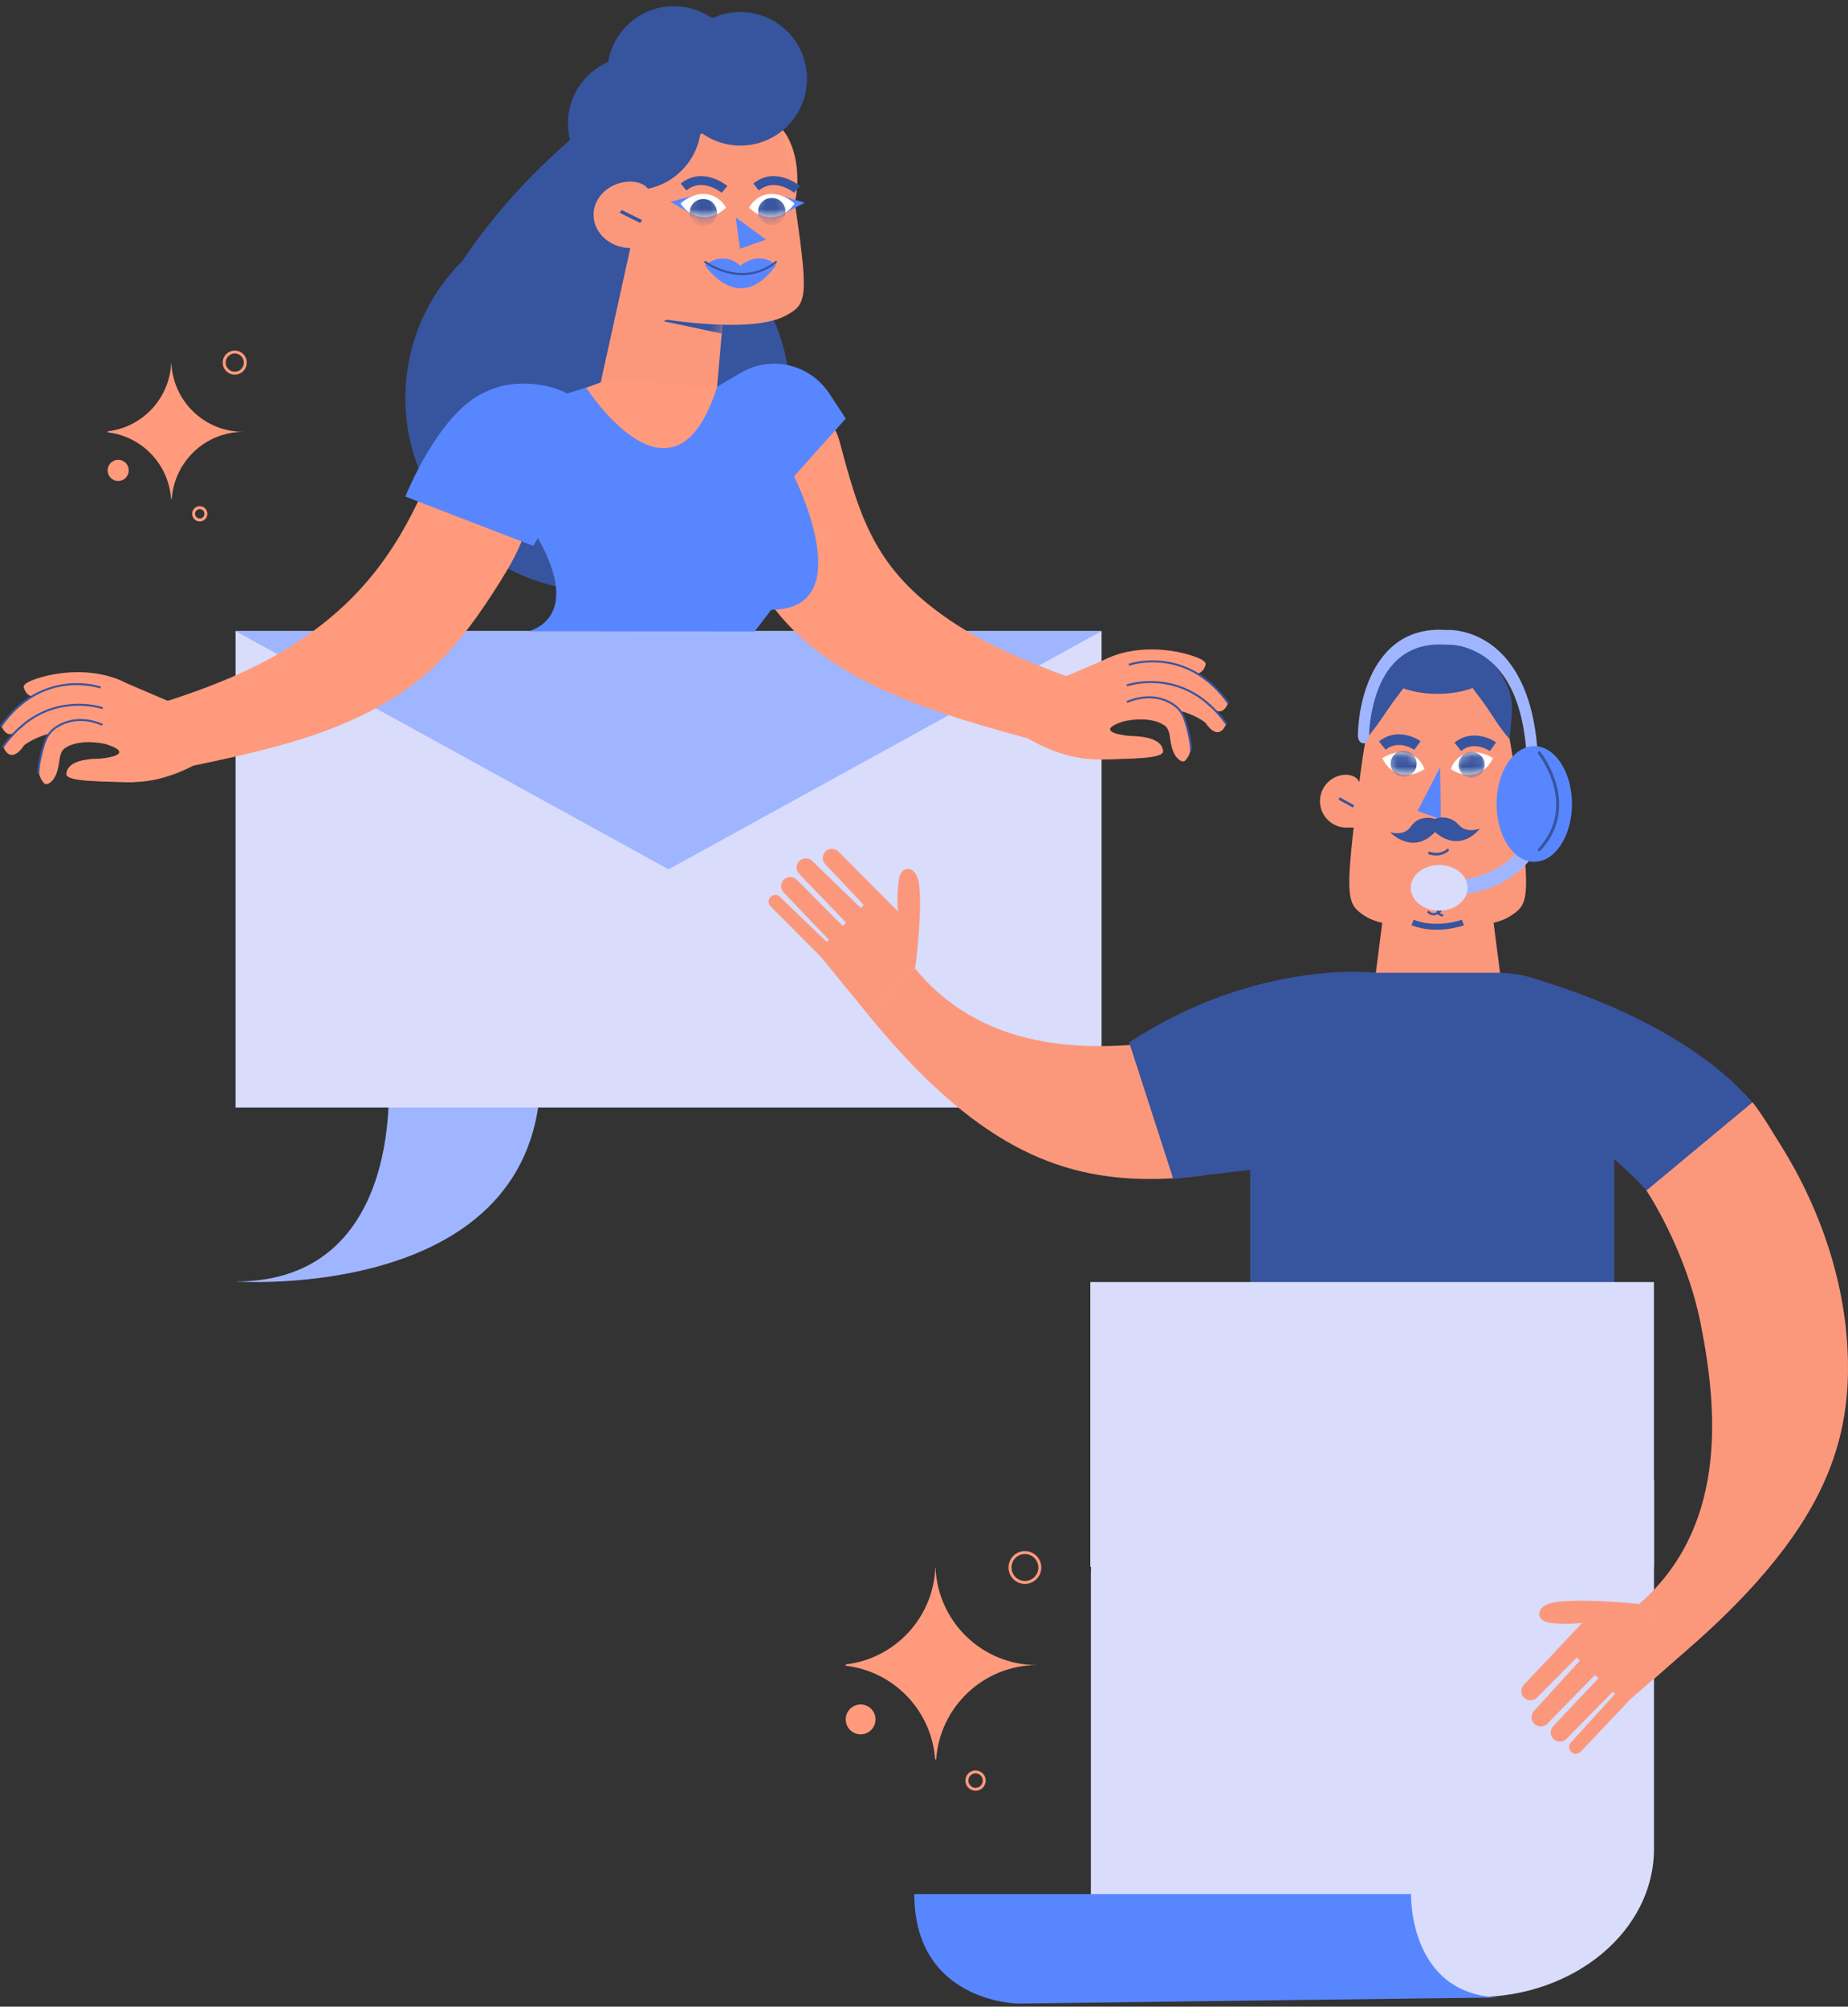 <svg width="199" height="216" viewBox="0 0 199 216" fill="none" xmlns="http://www.w3.org/2000/svg">
<rect x="0" y="0" width="199" height="216" fill="#333333" stroke="none"/>
<g clip-path="url(#clip0_1438_33335)">
<path d="M168.256 185.103L173.042 179.943L172.672 179.597L167.627 184.851C167.254 185.239 166.639 185.256 166.246 184.89C165.853 184.524 165.824 183.909 166.184 183.509L171.038 178.08L170.701 177.765L166.487 182.082C166.116 182.462 165.507 182.476 165.119 182.113C164.723 181.745 164.7 181.123 165.068 180.726L169.156 176.321L169.637 175.802L171.137 174.185C171.367 173.938 172.1 173.887 171.774 173.964C170.614 174.239 167.919 174.233 167.285 173.955C166.3 173.521 166.538 172.483 167.559 172.08C169.62 171.266 177.189 171.958 177.189 171.958L182.491 176.837L176.468 182.164L171.225 187.815C170.953 188.107 170.501 188.124 170.209 187.852C169.923 187.585 169.9 187.137 170.164 186.845L174.831 181.608L174.591 181.384L169.68 186.456C169.309 186.839 168.7 186.853 168.312 186.49C167.916 186.122 167.893 185.5 168.261 185.106L168.256 185.103Z" fill="#FB987C"/>
<path d="M198.975 145.801C198.873 143.021 198.482 140.426 197.947 138.08C195.394 126.909 189.101 119.411 188.391 118.592L177.391 127.34C177.391 127.34 181.934 133.998 183.593 141.864C185.662 151.673 186.525 163.848 177.258 172.035L182.489 176.831C195.954 164.94 199.346 155.817 198.975 145.801Z" fill="#FB987C"/>
<path d="M41.792 115.463C41.792 115.463 43.971 137.946 25.365 137.946C25.365 137.946 58.221 140.25 58.221 115.463H41.794H41.792Z" fill="#A0B5FF"/>
<path d="M118.619 67.934H25.365V119.213H118.619V67.934Z" fill="#D9DCFB"/>
<path d="M118.619 67.934L71.992 93.575L25.365 67.934H118.619Z" fill="#A0B5FF"/>
<path d="M91.072 179.305V179.155C96.366 178.545 100.504 174.142 100.719 168.727H100.742C100.974 174.565 105.769 179.228 111.651 179.228C111.665 179.228 111.682 179.228 111.697 179.228C105.925 179.228 101.203 183.716 100.807 189.395H100.699C100.331 184.136 96.255 179.901 91.072 179.302V179.305Z" fill="#FF9A7C"/>
<path d="M92.677 186.689C93.564 186.689 94.282 185.969 94.282 185.081C94.282 184.192 93.564 183.472 92.677 183.472C91.791 183.472 91.072 184.192 91.072 185.081C91.072 185.969 91.791 186.689 92.677 186.689Z" fill="#FF9A7C"/>
<path d="M110.367 170.335C111.253 170.335 111.972 169.615 111.972 168.727C111.972 167.839 111.253 167.119 110.367 167.119C109.48 167.119 108.762 167.839 108.762 168.727C108.762 169.615 109.48 170.335 110.367 170.335Z" stroke="#FF9A7C" stroke-width="0.319" stroke-miterlimit="10"/>
<path d="M105.053 192.601C105.569 192.601 105.987 192.181 105.987 191.664C105.987 191.147 105.569 190.728 105.053 190.728C104.537 190.728 104.119 191.147 104.119 191.664C104.119 192.181 104.537 192.601 105.053 192.601Z" stroke="#FF9A7C" stroke-width="0.319" stroke-miterlimit="10"/>
<path d="M11.59 46.537V46.429C15.346 45.995 18.282 42.872 18.434 39.032H18.451C18.616 43.176 22.018 46.483 26.193 46.483C26.205 46.483 26.216 46.483 26.224 46.483C22.131 46.483 18.78 49.666 18.497 53.697H18.42C18.16 49.964 15.267 46.96 11.59 46.537Z" fill="#FF9A7C"/>
<path d="M12.728 51.774C13.356 51.774 13.866 51.263 13.866 50.633C13.866 50.004 13.356 49.493 12.728 49.493C12.099 49.493 11.59 50.004 11.59 50.633C11.59 51.263 12.099 51.774 12.728 51.774Z" fill="#FF9A7C"/>
<path d="M25.279 40.172C25.907 40.172 26.416 39.661 26.416 39.032C26.416 38.402 25.907 37.891 25.279 37.891C24.65 37.891 24.141 38.402 24.141 39.032C24.141 39.661 24.65 40.172 25.279 40.172Z" stroke="#FF9A7C" stroke-width="0.319" stroke-miterlimit="10"/>
<path d="M21.51 55.969C21.876 55.969 22.172 55.672 22.172 55.306C22.172 54.939 21.876 54.642 21.51 54.642C21.144 54.642 20.848 54.939 20.848 55.306C20.848 55.672 21.144 55.969 21.51 55.969Z" stroke="#FF9A7C" stroke-width="0.319" stroke-miterlimit="10"/>
<path d="M82.369 25.693C84.3 25.693 85.865 22.837 85.865 19.314C85.865 15.79 84.3 12.934 82.369 12.934C80.438 12.934 78.873 15.79 78.873 19.314C78.873 22.837 80.438 25.693 82.369 25.693Z" fill="#FF9A7C"/>
<path d="M79.319 2.45C81.408 3.672 82.704 6.047 82.432 8.614C82.495 10.409 81.085 11.905 78.079 18.077C76.245 21.844 78.172 26.275 79.953 29.157C80.779 30.105 81.521 31.123 82.166 32.206C84.385 35.931 85.464 40.385 84.972 45.031C83.763 56.435 73.558 64.695 62.182 63.484C50.802 62.272 42.559 52.046 43.768 40.646C44.292 35.704 46.508 31.353 49.775 28.105C55.549 19.461 62.827 13.604 66.838 10.773C66.838 10.773 69.394 13.91 71.367 10.696C71.367 10.696 72.038 8.642 69.805 8.509C69.768 8.103 69.768 7.689 69.813 7.272C69.924 6.231 70.28 5.275 70.818 4.455C70.818 4.455 70.422 3.326 70.187 1.939C70.187 1.939 71.466 -0.254 73.581 1.275" fill="#37549E"/>
<path d="M63.127 48.242L69.094 21.16L78.905 22.312L76.581 48.966L63.127 48.242Z" fill="#FB987C"/>
<mask id="mask0_1438_33335" style="mask-type:luminance" maskUnits="userSpaceOnUse" x="63" y="21" width="16" height="28">
<path d="M63.129 48.242L69.096 21.16L78.907 22.312L76.583 48.966L63.129 48.242Z" fill="white"/>
</mask>
<g mask="url(#mask0_1438_33335)">
<path d="M82.263 36.856L71.473 34.584L74.388 32.953L81.79 32.763L82.263 36.856Z" fill="#37549E"/>
</g>
<path d="M83.883 13.482C84.508 15.198 84.851 16.789 85.734 22.823C87.115 32.272 86.767 32.791 84.644 33.957C82.957 34.884 80.044 35.049 77.302 34.938C73.777 34.799 70.533 34.206 70.533 34.206L68.75 13.445C68.75 13.445 82.493 9.661 83.886 13.482H83.883Z" fill="#FB987C"/>
<path d="M79.236 23.407L79.681 26.777L82.483 25.793L79.236 23.407Z" fill="#5886FF"/>
<path d="M68.333 20.46C72.295 20.46 75.506 17.242 75.506 13.272C75.506 9.302 72.295 6.084 68.333 6.084C64.372 6.084 61.16 9.302 61.16 13.272C61.16 17.242 64.372 20.46 68.333 20.46Z" fill="#37549E"/>
<path d="M72.56 15.042C76.521 15.042 79.733 11.824 79.733 7.854C79.733 3.884 76.521 0.666 72.56 0.666C68.598 0.666 65.387 3.884 65.387 7.854C65.387 11.824 68.598 15.042 72.56 15.042Z" fill="#37549E"/>
<path d="M79.732 15.669C83.693 15.669 86.904 12.45 86.904 8.481C86.904 4.511 83.693 1.292 79.732 1.292C75.77 1.292 72.559 4.511 72.559 8.481C72.559 12.45 75.77 15.669 79.732 15.669Z" fill="#37549E"/>
<path d="M71.006 26.703H67.94C65.718 26.703 63.918 25.101 63.918 23.123C63.918 21.146 65.718 19.544 67.94 19.544C69.69 19.643 70.046 20.531 70.247 21.507L71.009 26.701L71.006 26.703Z" fill="#FB987C"/>
<path d="M68.944 24.003L66.736 22.911L66.932 22.596L69.14 23.688L68.944 24.003Z" fill="#37549E"/>
<path d="M74.875 21.005C74.875 21.005 72.828 21.555 72.186 21.731L74.303 22.925L74.875 21.005Z" fill="#5886FF"/>
<path d="M73.281 21.907C74.484 23.708 76.636 23.835 78.19 22.358C77.086 20.46 74.892 20.471 73.281 21.907Z" fill="white"/>
<mask id="mask1_1438_33335" style="mask-type:luminance" maskUnits="userSpaceOnUse" x="73" y="20" width="6" height="4">
<path d="M73.283 21.907C74.486 23.708 76.638 23.835 78.192 22.358C77.088 20.46 74.894 20.471 73.283 21.907Z" fill="white"/>
</mask>
<g mask="url(#mask1_1438_33335)">
<path d="M75.737 24.372C76.551 24.372 77.211 23.71 77.211 22.894C77.211 22.078 76.551 21.416 75.737 21.416C74.922 21.416 74.262 22.078 74.262 22.894C74.262 23.71 74.922 24.372 75.737 24.372Z" fill="#37549E"/>
</g>
<path d="M84.184 23.123C84.184 23.123 86.061 22.134 86.647 21.822L84.317 21.127L84.182 23.123H84.184Z" fill="#5886FF"/>
<path d="M85.563 21.907C84.36 23.708 82.208 23.835 80.654 22.358C81.758 20.46 83.952 20.471 85.563 21.907Z" fill="white"/>
<mask id="mask2_1438_33335" style="mask-type:luminance" maskUnits="userSpaceOnUse" x="80" y="20" width="6" height="4">
<path d="M85.563 21.907C84.36 23.708 82.208 23.835 80.654 22.358C81.758 20.46 83.952 20.471 85.563 21.907Z" fill="white"/>
</mask>
<g mask="url(#mask2_1438_33335)">
<path d="M83.11 24.255C83.924 24.255 84.584 23.594 84.584 22.777C84.584 21.961 83.924 21.299 83.11 21.299C82.295 21.299 81.635 21.961 81.635 22.777C81.635 23.594 82.295 24.255 83.11 24.255Z" fill="#37549E"/>
</g>
<path d="M77.222 41.633L84.969 45.037L75.736 53.887L56.657 50.282L54.211 44.949L65.386 40.912L77.222 41.633Z" fill="#FF9A7C"/>
<path d="M100.558 65.52C105.127 69.021 109.925 70.964 115.45 73.029C114.403 74.618 113.987 76.688 112.942 78.277C112.634 78.742 112.286 79.241 111.742 79.434C111.221 79.619 110.658 79.477 110.14 79.332C100.847 76.765 91.073 73.917 84.791 67.16C82.159 64.329 80.288 60.948 78.626 57.512C77.143 54.446 75.809 50.863 77.361 47.689C79.88 42.529 88.876 41.82 90.385 47.434C92.394 54.908 93.852 60.377 100.561 65.517L100.558 65.52Z" fill="#FF9A7C"/>
<path d="M83.051 65.64L81.267 67.966L56.904 67.934C56.904 67.934 67.306 65.869 49.32 46.988L51.336 42.918C53.51 40.802 58.413 40.898 61.073 42.353L63.128 41.726C63.128 41.726 72.56 56.449 77.222 41.63L79.988 40.007C83.232 38.252 87.274 39.273 89.301 42.356L91.073 45.054L85.505 51.278C85.505 51.278 92.76 65.634 83.051 65.634V65.64Z" fill="#5886FF"/>
<path d="M32.355 68.896C27.54 72.136 22.114 74.198 16.656 75.883C17.353 77.599 18.052 79.318 18.748 81.034C18.952 81.539 19.19 82.078 19.662 82.322C20.113 82.552 20.656 82.453 21.16 82.348C30.181 80.447 39.695 78.297 46.645 71.846C49.557 69.143 51.861 65.813 53.979 62.411C55.87 59.373 57.71 55.794 56.818 52.404C55.366 46.892 48.722 45.275 46.376 50.929C43.251 58.46 39.426 64.142 32.358 68.896H32.355Z" fill="#FF9A7C"/>
<path d="M57.42 58.758L43.648 53.45C43.648 53.45 49.845 37.772 57.301 42.719C64.76 47.666 57.417 58.755 57.417 58.755L57.42 58.758Z" fill="#5886FF"/>
<path d="M75.914 28.547C75.914 28.547 79.554 34.138 83.563 28.547C83.563 28.547 82.025 26.854 79.707 28.607C79.707 28.607 78.102 26.876 75.914 28.547Z" fill="#5886FF"/>
<path d="M79.939 29.617C77.626 29.617 75.84 28.272 75.814 28.252L75.922 28.059C75.962 28.09 79.871 31.029 83.57 28.059L83.681 28.249C82.404 29.273 81.105 29.617 79.939 29.617Z" fill="#37549E"/>
<path d="M85.833 20.389C85.833 20.389 83.501 18.432 81.42 20.131" stroke="#37549E" stroke-width="0.958" stroke-miterlimit="10"/>
<path d="M78.02 20.389C78.02 20.389 75.688 18.432 73.607 20.131" stroke="#37549E" stroke-width="0.958" stroke-miterlimit="10"/>
<path d="M2.565 73.951C2.565 73.951 2.741 75.293 4.252 74.944C5.767 74.595 4.295 73.508 4.295 73.508L2.562 73.951H2.565Z" fill="#FF9A7C"/>
<path d="M2.377 78.002C2.377 78.002 1.083 80.143 0.186 78.231L2.416 76.751L2.377 78.002Z" fill="#FF9A7C"/>
<path d="M4.155 82.376C4.065 83.02 4.252 83.701 4.656 84.206C4.724 84.288 4.801 84.37 4.903 84.401C5.036 84.441 5.177 84.384 5.293 84.311C5.924 83.922 6.168 83.133 6.312 82.404C6.457 81.675 6.397 81.111 6.907 80.572" fill="#FF9A7C"/>
<path d="M0.257 80.37C0.387 80.189 0.665 79.769 0.812 79.602C0.959 79.434 1.129 79.301 1.293 79.156C1.698 78.802 2.117 78.461 2.544 78.132C3.079 77.721 3.634 77.332 4.212 76.983C4.495 76.81 4.784 76.649 5.081 76.504C5.222 76.433 5.367 76.368 5.511 76.305C5.582 76.274 5.653 76.246 5.723 76.218C5.78 76.195 5.89 76.178 5.936 76.138C5.936 76.138 6.85 75.922 5.078 76.501L1.395 78.836C1.395 78.836 -0.36 78.498 0.311 77.741C1.922 75.92 3.997 74.657 3.997 74.657C3.997 74.657 2.615 74.413 2.561 73.951C2.536 73.741 2.788 73.486 3.566 73.188C6.06 72.238 10.284 71.795 13.604 73.531L18.561 75.653L20.429 74.669L22.911 81.122C22.911 81.122 18.841 84.271 14.062 84.18C9.284 84.089 8.647 83.93 8.647 83.93C8.647 83.93 5.152 83.613 8.905 82.138L11.515 81.604C11.515 81.604 14.575 81.108 11.407 80.101C11.407 80.101 7.263 79.034 6.029 81.653L4.795 84.271L4.209 82.64C4.209 82.64 4.54 80.036 5.185 79.012C5.185 79.012 3.784 79.326 2.578 80.237C2.437 80.345 1.698 80.838 0.809 80.643" fill="#FF9A7C"/>
<path d="M11.017 76.328C11.003 76.323 9.443 75.786 7.365 76.03C6.145 76.172 4.99 76.552 3.926 77.156C2.596 77.914 1.407 79.026 0.393 80.467L0.221 80.345C1.254 78.876 2.468 77.741 3.827 76.969C4.917 76.351 6.103 75.965 7.351 75.82C9.477 75.574 11.023 76.107 11.088 76.13L11.017 76.328Z" fill="#37549E"/>
<path d="M10.8 74.107C10.786 74.101 9.226 73.565 7.149 73.809C5.929 73.951 4.774 74.331 3.709 74.935C2.379 75.693 1.19 76.805 0.177 78.246L0.004 78.124C1.037 76.654 2.251 75.52 3.61 74.748C4.7 74.13 5.886 73.744 7.134 73.599C9.26 73.352 10.806 73.886 10.871 73.908L10.8 74.107Z" fill="#37549E"/>
<path d="M10.989 78.109C8.708 77.159 7.06 77.735 6.081 78.385C5.602 78.702 5.229 79.156 5.005 79.695C4.677 80.481 4.161 82.609 4.252 83.241L4.045 83.269C3.944 82.555 4.504 80.35 4.813 79.613C5.053 79.034 5.452 78.549 5.965 78.209C6.987 77.531 8.702 76.927 11.071 77.914L10.992 78.107L10.989 78.109Z" fill="#37549E"/>
<path d="M7.142 83.252C7.385 81.397 11.065 81.712 11.065 81.712L12.334 81.397C12.755 81.227 13.542 80.895 12.982 80.535C14.27 80.609 14.952 81.491 15.651 82.597C15.914 83.014 16.308 83.088 16.48 83.599C15.745 83.732 14.819 84.217 14.029 84.203C9.251 84.112 8.614 83.953 8.614 83.953C8.614 83.953 7.009 83.806 7.145 83.252H7.142Z" fill="#FF9A7C"/>
<path d="M9.703 81.726C9.703 81.726 12.772 81.661 12.893 80.972C13.015 80.28 12.933 82.078 12.933 82.078L10.736 82.742L9.703 81.726Z" fill="#FF9A7C"/>
<path d="M2.582 80.24C2.582 80.24 1.288 82.382 0.391 80.47L2.621 78.989L2.582 80.24Z" fill="#FF9A7C"/>
<path d="M129.824 71.503C129.824 71.503 129.649 72.845 128.137 72.496C126.623 72.147 128.095 71.06 128.095 71.06L129.827 71.503H129.824Z" fill="#FF9A7C"/>
<path d="M130.01 75.554C130.01 75.554 131.304 77.695 132.201 75.784L129.971 74.303L130.01 75.554Z" fill="#FF9A7C"/>
<path d="M128.234 79.928C128.324 80.572 128.138 81.253 127.733 81.758C127.665 81.84 127.588 81.922 127.487 81.953C127.354 81.993 127.212 81.936 127.096 81.862C126.465 81.474 126.221 80.685 126.077 79.956C125.933 79.227 125.992 78.663 125.482 78.124" fill="#FF9A7C"/>
<path d="M132.131 77.922C132 77.741 131.723 77.321 131.576 77.154C131.429 76.986 131.259 76.853 131.095 76.708C130.69 76.354 130.271 76.013 129.843 75.684C129.308 75.273 128.754 74.884 128.176 74.535C127.893 74.362 127.604 74.201 127.307 74.056C127.166 73.985 127.021 73.92 126.877 73.857C126.806 73.826 126.735 73.798 126.664 73.769C126.608 73.747 126.497 73.73 126.452 73.69C126.452 73.69 125.538 73.475 127.31 74.053L130.993 76.388C130.993 76.388 132.748 76.05 132.077 75.293C130.466 73.472 128.391 72.209 128.391 72.209C128.391 72.209 129.773 71.965 129.826 71.503C129.852 71.293 129.6 71.038 128.821 70.74C126.328 69.79 122.104 69.347 118.784 71.083L113.827 73.205L111.959 72.221L109.477 78.674C109.477 78.674 113.547 81.823 118.325 81.732C123.103 81.641 123.74 81.482 123.74 81.482C123.74 81.482 127.236 81.165 123.483 79.69L120.873 79.156C120.873 79.156 117.813 78.66 120.98 77.653C120.98 77.653 125.125 76.586 126.359 79.204L127.593 81.823L128.179 80.192C128.179 80.192 127.848 77.588 127.202 76.564C127.202 76.564 128.604 76.879 129.809 77.789C129.951 77.897 130.69 78.39 131.579 78.195" fill="#FF9A7C"/>
<path d="M121.372 73.883C121.386 73.877 122.945 73.341 125.023 73.585C126.243 73.727 127.398 74.107 128.462 74.711C129.793 75.469 130.982 76.581 131.995 78.022L132.168 77.9C131.135 76.43 129.92 75.296 128.561 74.524C127.472 73.906 126.286 73.52 125.037 73.375C122.911 73.128 121.366 73.662 121.301 73.684L121.372 73.883Z" fill="#37549E"/>
<path d="M121.59 71.659C121.604 71.653 123.164 71.117 125.242 71.361C126.462 71.503 127.617 71.883 128.681 72.487C130.012 73.245 131.2 74.357 132.214 75.798L132.387 75.676C131.353 74.206 130.139 73.072 128.78 72.3C127.69 71.682 126.504 71.296 125.256 71.151C123.13 70.904 121.585 71.438 121.52 71.46L121.59 71.659Z" fill="#37549E"/>
<path d="M121.4 75.662C123.682 74.711 125.329 75.287 126.309 75.937C126.787 76.254 127.161 76.708 127.385 77.247C127.713 78.033 128.228 80.16 128.137 80.793L128.344 80.821C128.446 80.107 127.886 77.903 127.577 77.165C127.336 76.586 126.937 76.101 126.425 75.761C125.403 75.083 123.688 74.479 121.318 75.466L121.398 75.659L121.4 75.662Z" fill="#37549E"/>
<path d="M125.245 80.807C125.001 78.952 121.321 79.267 121.321 79.267L120.053 78.952C119.631 78.782 118.845 78.45 119.405 78.09C118.117 78.163 117.435 79.046 116.736 80.152C116.472 80.569 116.079 80.643 115.906 81.153C116.642 81.287 117.568 81.772 118.358 81.757C123.136 81.667 123.773 81.508 123.773 81.508C123.773 81.508 125.378 81.36 125.242 80.807H125.245Z" fill="#FF9A7C"/>
<path d="M122.685 79.278C122.685 79.278 119.616 79.213 119.494 78.524C119.373 77.832 119.455 79.63 119.455 79.63L121.651 80.294L122.685 79.278Z" fill="#FF9A7C"/>
<path d="M129.807 77.792C129.807 77.792 131.101 79.934 131.998 78.022L129.768 76.541L129.807 77.792Z" fill="#FF9A7C"/>
<path d="M85.784 94.687L90.752 99.671L91.111 99.311L86.061 94.066C85.688 93.677 85.693 93.062 86.075 92.681C86.455 92.301 87.069 92.296 87.457 92.67L92.691 97.734L93.016 97.407L88.867 93.025C88.501 92.639 88.51 92.029 88.883 91.655C89.266 91.272 89.888 91.272 90.27 91.655L94.511 95.91L95.012 96.412L96.569 97.975C96.806 98.213 96.832 98.948 96.767 98.619C96.538 97.447 96.642 94.747 96.942 94.123C97.412 93.152 98.437 93.428 98.802 94.466C99.538 96.559 98.567 104.116 98.567 104.116L93.506 109.245L88.416 103.016L82.976 97.558C82.696 97.277 82.696 96.82 82.976 96.539C83.253 96.261 83.701 96.259 83.984 96.531L89.031 101.401L89.263 101.169L84.385 96.063C84.017 95.677 84.023 95.067 84.4 94.693C84.782 94.31 85.402 94.31 85.784 94.693V94.687Z" fill="#FB987C"/>
<path d="M123.838 126.906C126.614 126.906 129.216 126.614 131.574 126.163C142.809 124.021 150.52 117.996 151.36 117.315L143.044 105.974C143.044 105.974 136.236 110.277 128.33 111.647C118.471 113.355 106.299 113.769 98.48 104.184L93.504 109.245C104.861 123.17 113.834 126.906 123.838 126.906Z" fill="#FB987C"/>
<path d="M148.468 105.259C148.468 105.259 148.123 105.081 147.378 104.953C146.979 104.885 146.467 104.834 145.83 104.834C142.895 104.834 137.341 105.932 128.334 111.645L121.594 112.201L126.344 126.903L140.888 125.187L152.117 122.529L154.97 114.391L148.468 105.257V105.259Z" fill="#37549E"/>
<path d="M148.219 104.712C148.219 104.712 135.473 103.118 121.594 112.203L125.786 120.078L134.632 118.331" fill="#37549E"/>
<path d="M146.025 86.963C146.724 81.275 147.038 79.363 147.497 77.727C147.983 73.996 151.069 71.117 154.8 71.117C158.457 71.117 161.489 73.877 162.072 77.497C162.567 79.19 162.879 81.006 163.612 86.963C164.826 96.837 164.52 97.379 162.652 98.599C161.169 99.569 158.607 99.739 156.195 99.626C155.728 99.603 155.267 99.572 154.817 99.532C154.369 99.572 153.908 99.606 153.438 99.626C151.026 99.739 148.465 99.569 146.981 98.599C145.113 97.379 144.807 96.837 146.022 86.963H146.025Z" fill="#FB987C"/>
<path d="M147.184 74.544C147.439 73.565 148.568 71.353 149.907 70.547C150.952 69.818 152.752 69.336 154.801 69.336C156.905 69.336 158.747 69.844 159.778 70.606C161.17 71.344 162.362 73.665 162.623 74.671C163.022 76.203 162.665 77.982 162.563 79.562C161.431 78.314 160.661 76.884 159.67 75.517C159.447 75.208 159.005 74.669 158.58 74.053C157.561 74.447 156.242 74.689 154.801 74.689C153.403 74.689 152.118 74.464 151.113 74.09C150.725 74.637 150.34 75.111 150.136 75.392C149.148 76.759 148.206 78.317 147.074 79.565C146.972 77.985 146.788 76.079 147.187 74.547L147.184 74.544Z" fill="#37549E"/>
<path d="M161.797 106.771L158.672 82.623L150.873 83.539L147.893 106.771H161.797Z" fill="#FB987C"/>
<path d="M162.737 89.082H164.9C166.468 89.082 167.739 87.808 167.739 86.237C167.739 84.665 166.468 83.391 164.9 83.391C163.666 83.471 163.414 84.177 163.272 84.952L162.734 89.079L162.737 89.082Z" fill="#FB987C"/>
<path d="M164.188 86.934L165.747 86.066L165.609 85.817L164.049 86.685L164.188 86.934Z" fill="#37549E"/>
<path d="M147.142 89.082H144.98C143.412 89.082 142.141 87.808 142.141 86.237C142.141 84.665 143.412 83.391 144.98 83.391C146.214 83.471 146.466 84.177 146.607 84.952L147.145 89.079L147.142 89.082Z" fill="#FB987C"/>
<path d="M145.691 86.934L144.131 86.066L144.27 85.817L145.826 86.685L145.691 86.934Z" fill="#37549E"/>
<path d="M160.767 81.607C159.909 83.479 157.911 83.927 156.227 82.776C156.977 80.827 159.037 80.507 160.767 81.607Z" fill="white"/>
<mask id="mask3_1438_33335" style="mask-type:luminance" maskUnits="userSpaceOnUse" x="156" y="80" width="5" height="4">
<path d="M160.767 81.607C159.909 83.479 157.911 83.928 156.227 82.776C156.977 80.827 159.037 80.507 160.767 81.607Z" fill="white"/>
</mask>
<g mask="url(#mask3_1438_33335)">
<path d="M158.473 83.737C159.247 83.737 159.875 83.109 159.875 82.333C159.875 81.558 159.247 80.929 158.473 80.929C157.7 80.929 157.072 81.558 157.072 82.333C157.072 83.109 157.7 83.737 158.473 83.737Z" fill="#37549E"/>
</g>
<path d="M148.855 81.607C149.713 83.479 151.712 83.927 153.396 82.776C152.646 80.827 150.585 80.507 148.855 81.607Z" fill="white"/>
<mask id="mask4_1438_33335" style="mask-type:luminance" maskUnits="userSpaceOnUse" x="148" y="80" width="6" height="4">
<path d="M148.855 81.607C149.713 83.479 151.712 83.927 153.396 82.776C152.646 80.827 150.585 80.507 148.855 81.607Z" fill="white"/>
</mask>
<g mask="url(#mask4_1438_33335)">
<path d="M151.149 83.61C151.923 83.61 152.55 82.981 152.55 82.206C152.55 81.43 151.923 80.802 151.149 80.802C150.375 80.802 149.748 81.43 149.748 82.206C149.748 82.981 150.375 83.61 151.149 83.61Z" fill="#37549E"/>
</g>
<path d="M157.531 99.297C157.531 99.297 154.766 100.338 152.113 99.297" stroke="#37549E" stroke-width="0.639" stroke-miterlimit="10"/>
<path d="M160.432 80.847L161.103 79.917C160.294 79.329 158.318 78.581 156.625 79.934L157.338 80.83C158.779 79.675 160.415 80.836 160.432 80.847Z" fill="#37549E"/>
<path d="M152.298 80.719L152.968 79.789C152.159 79.202 150.183 78.453 148.49 79.806L149.204 80.702C150.644 79.548 152.281 80.708 152.298 80.719Z" fill="#37549E"/>
<path d="M154.652 92.086C155.176 92.086 155.638 91.91 156.048 91.552L155.932 91.311C155.352 91.814 154.686 91.924 153.837 91.663L153.789 91.941C154.095 92.035 154.384 92.083 154.655 92.083L154.652 92.086Z" fill="#37549E"/>
<path d="M155.074 82.586L155.159 88.191L152.643 87.289L155.074 82.586Z" fill="#5886FF"/>
<path d="M155.394 98.528C155.148 98.542 154.902 98.372 154.828 98.136C154.803 98.06 154.797 97.975 154.834 97.904C154.87 97.833 154.958 97.785 155.032 97.816C155.108 97.847 155.137 97.949 155.108 98.029C155.08 98.108 155.015 98.165 154.95 98.213C154.769 98.341 154.548 98.417 154.327 98.403C154.106 98.389 153.888 98.281 153.764 98.097" stroke="#37549E" stroke-width="0.239" stroke-miterlimit="10"/>
<path d="M151.9 89C152.851 87.584 154.456 88.129 154.456 88.129L154.467 88.157C154.725 88.055 156.047 87.618 157.094 88.798C157.957 89.771 159.367 89.181 159.367 89.181C159.367 89.181 157.332 91.97 154.524 89.561C152.129 92.137 149.703 89.595 149.703 89.595C149.703 89.595 151.195 90.049 151.9 89.002V89Z" fill="#37549E"/>
<path d="M161.797 106.771C161.797 106.771 154.737 112.388 147.893 106.771H161.797Z" fill="#FB987C"/>
<path d="M173.829 154.572H134.63V117.236C134.63 110.323 140.229 104.712 147.127 104.712H161.335C168.233 104.712 173.832 110.323 173.832 117.236V154.572H173.829Z" fill="#37549E"/>
<path d="M188.717 118.654C181.052 109.9 167.482 106.071 165.475 105.415L165.874 119.673L165.834 119.656C165.899 119.684 172.489 122.458 177.921 128.866" fill="#37549E"/>
<path d="M165.046 83.715C164.717 83.715 164.451 83.366 164.446 82.932C164.395 78.158 163.41 74.558 161.519 72.235C159.036 69.185 155.781 69.392 155.75 69.395C155.727 69.395 155.705 69.395 155.682 69.395C153.171 69.214 151.181 70.017 149.766 71.775C147.462 74.646 147.425 79.176 147.425 79.222C147.425 79.658 147.156 80.013 146.825 80.013C146.494 80.013 146.225 79.658 146.225 79.222C146.225 78.785 146.256 73.982 148.934 70.635C150.59 68.564 152.871 67.614 155.716 67.81C156.138 67.784 159.58 67.696 162.326 71.058C164.474 73.687 165.592 77.676 165.649 82.909C165.654 83.346 165.388 83.706 165.057 83.712H165.049L165.046 83.715Z" fill="#A0B5FF"/>
<path d="M156.578 95.566C156.578 95.566 163.7 95.566 165.834 88.903" stroke="#A0B5FF" stroke-width="1.596" stroke-miterlimit="10"/>
<path d="M158.034 95.566C158.034 96.925 156.664 98.026 154.974 98.026C153.284 98.026 151.914 96.925 151.914 95.566C151.914 94.208 153.284 93.107 154.974 93.107C156.664 93.107 158.034 94.208 158.034 95.566Z" fill="#D9DCFB"/>
<path d="M169.275 86.54C169.275 89.978 167.457 92.764 165.215 92.764C162.974 92.764 161.156 89.978 161.156 86.54C161.156 83.102 162.974 80.317 165.215 80.317C167.457 80.317 169.275 83.102 169.275 86.54Z" fill="#5886FF"/>
<path d="M165.754 81.034C165.754 81.034 170.224 86.645 165.754 91.47" stroke="#37549E" stroke-width="0.319" stroke-linecap="round" stroke-linejoin="round"/>
<path d="M129.562 159.27H178.108V199.017C178.108 207.825 169.554 214.968 158.998 214.968H113.764C113.764 214.968 117.472 215.3 117.472 208.117V169.365C117.472 163.791 122.887 159.272 129.565 159.272L129.562 159.27Z" fill="#D9DCFB"/>
<path d="M117.411 168.679H178.104V138H117.411V168.679Z" fill="#D9DCFB"/>
<path d="M109.571 215.666C109.571 215.666 98.455 215.504 98.455 203.879H151.944C151.944 203.879 151.621 215.18 162.095 215.019C172.568 214.857 109.571 215.666 109.571 215.666Z" fill="#5886FF"/>
<path d="M167.257 185.798L172.129 180.644L171.758 180.292L166.626 185.537C166.247 185.926 165.627 185.937 165.233 185.563C164.84 185.191 164.817 184.57 165.183 184.17L170.125 178.746L169.788 178.426L165.5 182.737C165.12 183.118 164.509 183.126 164.121 182.757C163.725 182.383 163.708 181.756 164.084 181.359L168.243 176.959L168.732 176.44L170.258 174.823C170.49 174.576 171.229 174.531 170.901 174.605C169.729 174.871 167.011 174.84 166.377 174.554C165.389 174.108 165.638 173.064 166.671 172.667C168.755 171.864 176.375 172.633 176.375 172.633L181.671 177.6L175.551 182.913L170.218 188.558C169.944 188.85 169.485 188.862 169.194 188.587C168.908 188.314 168.891 187.863 169.157 187.571L173.91 182.34L173.669 182.113L168.673 187.18C168.296 187.563 167.682 187.571 167.294 187.202C166.898 186.828 166.881 186.201 167.257 185.807V185.798Z" fill="#FB987C"/>
<path d="M198.574 146.485C198.497 143.682 198.129 141.064 197.611 138.695C195.143 127.417 189.425 119.482 188.72 118.651L177.296 128.146C177.296 128.146 181.516 134.434 183.113 142.374C185.105 152.277 185.864 164.551 176.449 172.713L181.675 177.594C195.353 165.74 198.854 156.58 198.574 146.482V146.485Z" fill="#FB987C"/>
</g>
<defs>
<clipPath id="clip0_1438_33335">
<rect width="199" height="215" fill="white" transform="translate(0 0.666)"/>
</clipPath>
</defs>
</svg>
